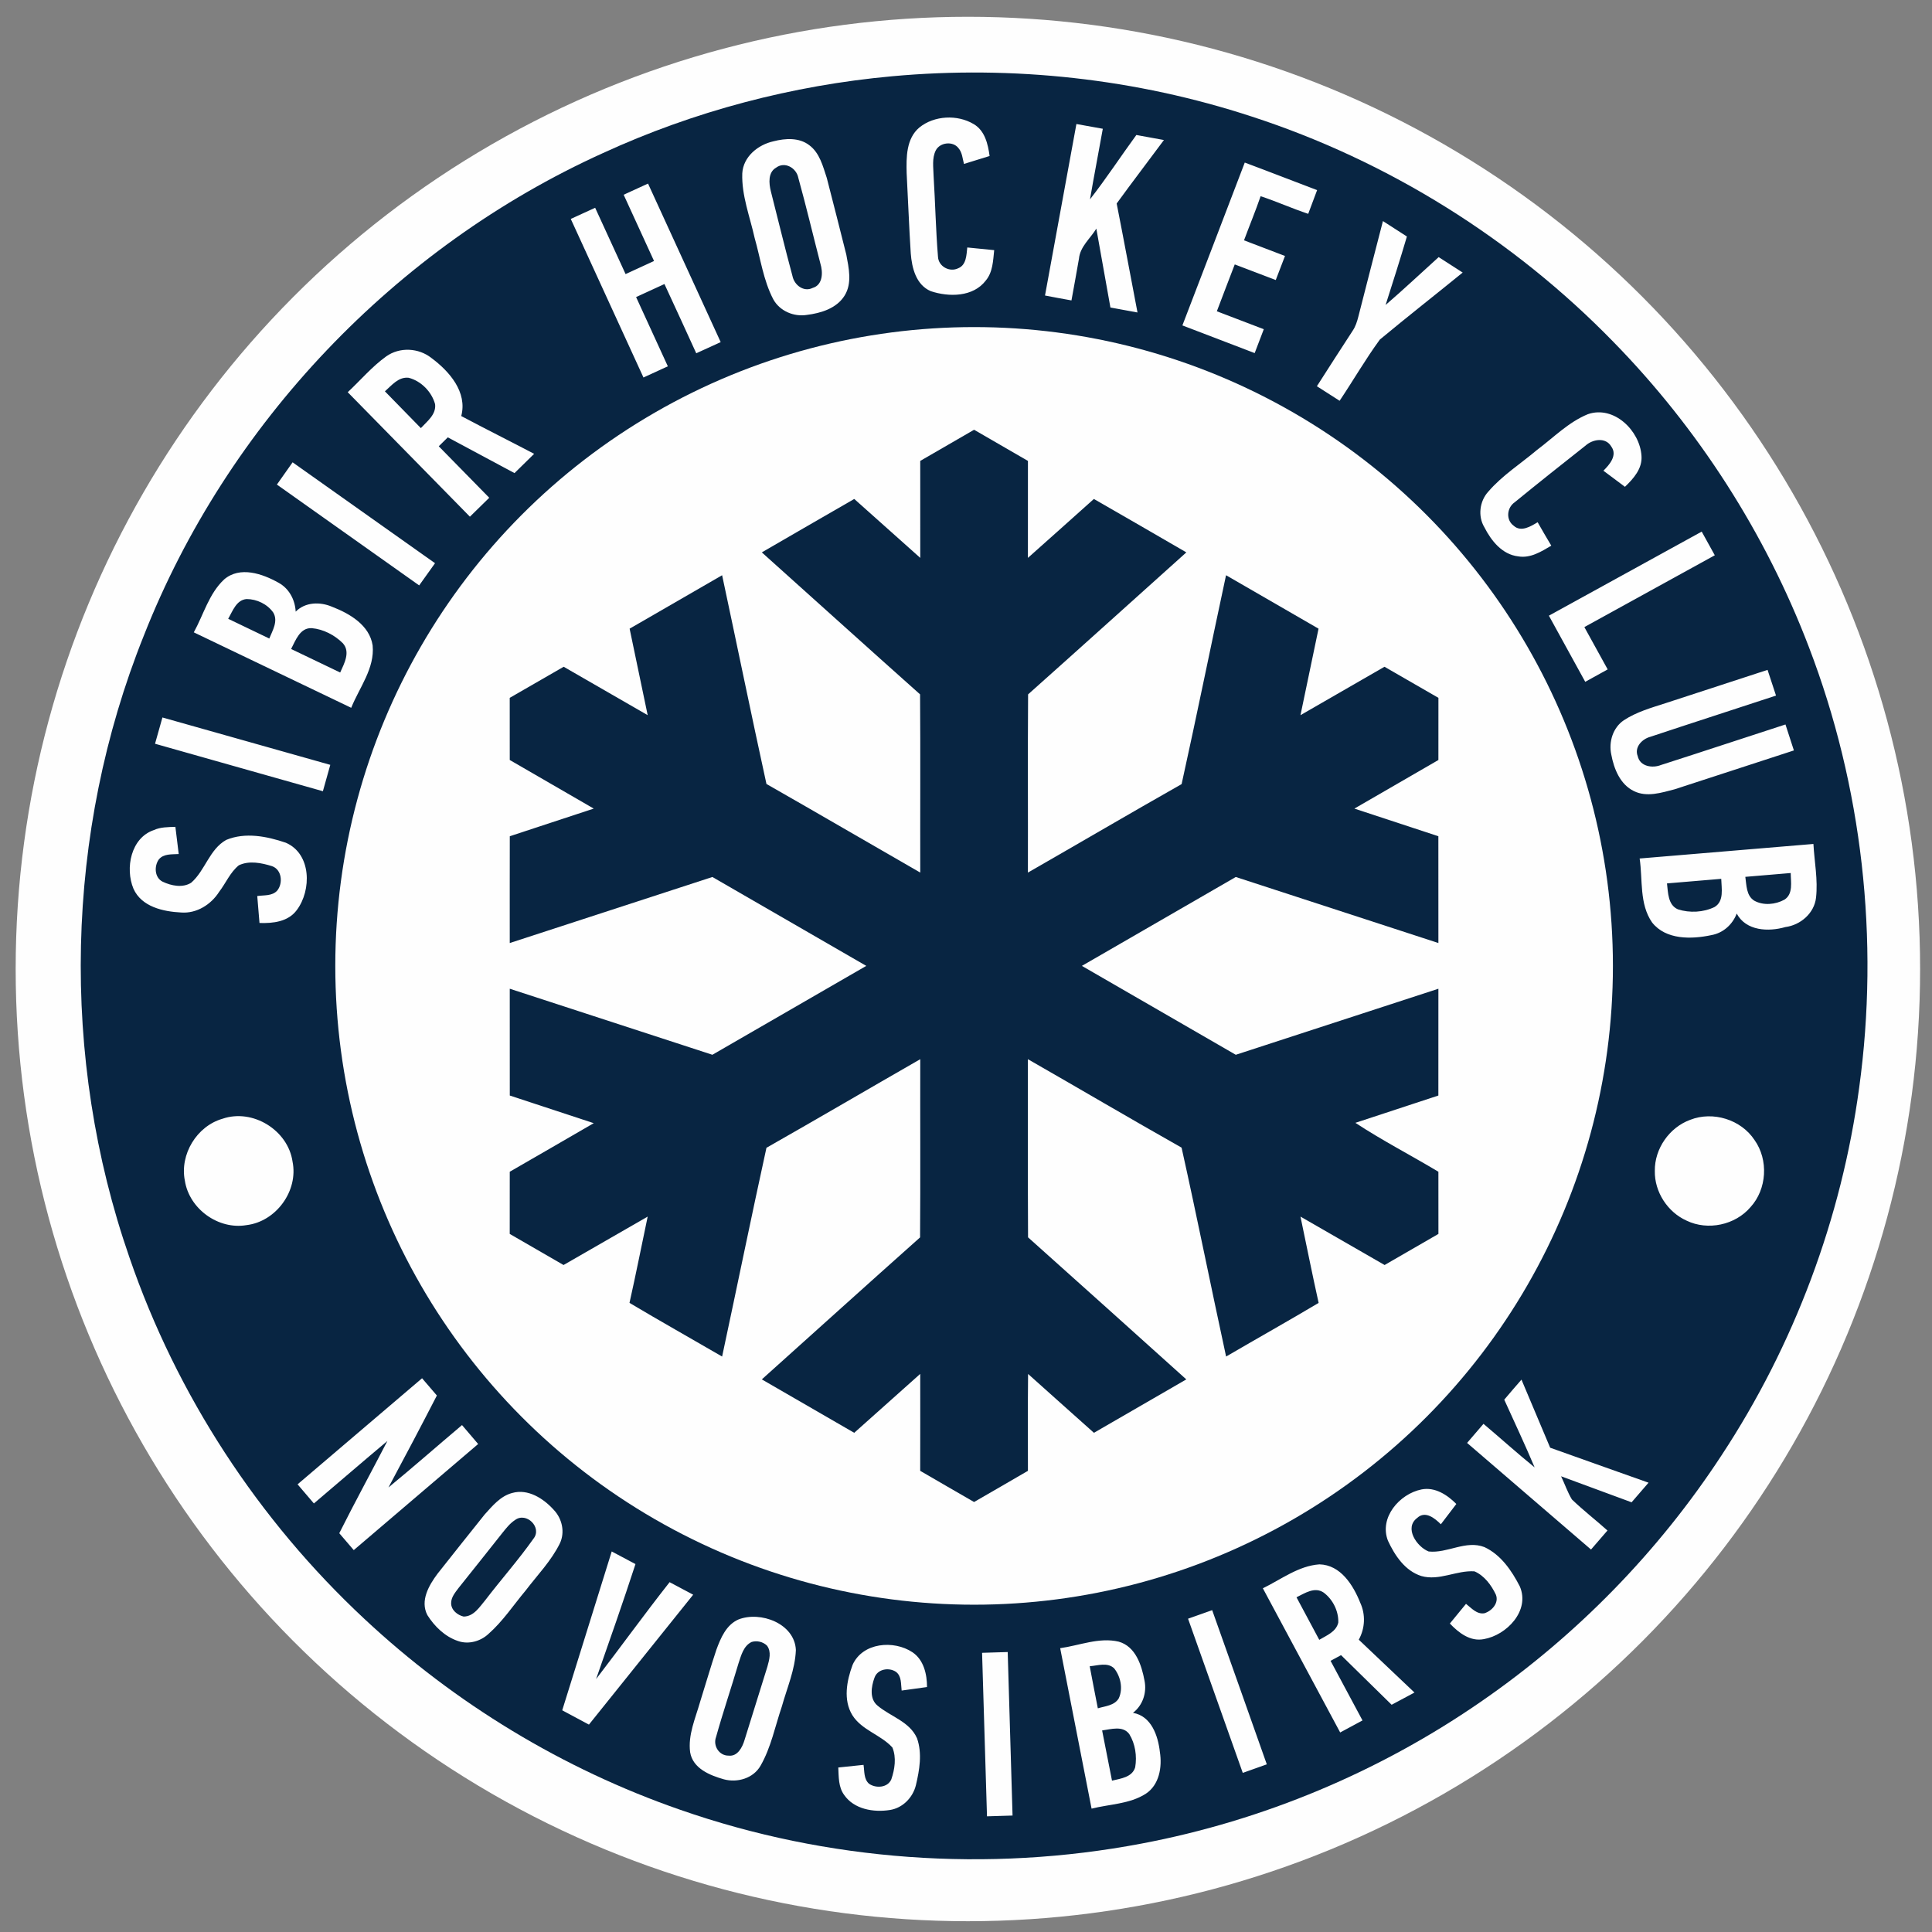 <?xml version="1.0" encoding="utf-8"?>
<!-- Generator: Adobe Illustrator 19.1.0, SVG Export Plug-In . SVG Version: 6.00 Build 0)  -->
<svg version="1.1" id="Слой_1" xmlns="http://www.w3.org/2000/svg" xmlns:xlink="http://www.w3.org/1999/xlink" x="0px" y="0px"
	 viewBox="0 0 1024 1024" style="enable-background:new 0 0 1024 1024;" xml:space="preserve">
<rect x="0" y="0" width="1024" height="1024" fill="#808080" stroke="none"/>
<circle style="fill-rule:evenodd;clip-rule:evenodd;fill:#FEFEFE;" cx="513" cy="513.59" r="504.698"/>
<circle style="fill-rule:evenodd;clip-rule:evenodd;fill:#082542;" cx="516.296" cy="511.943" r="473.127"/>
<path style="fill-rule:evenodd;clip-rule:evenodd;fill:#082542;" d="M472.848,40.418
	c64.119-5.867,129.441,1.302,190.643,21.373
	c72.309,23.515,138.636,64.976,191.665,119.438
	c45.07,46.075,80.581,101.46,103.57,161.674
	c28.36,73.973,37.456,155.115,26.679,233.571
	c-9.36,69.327-34.474,136.461-72.952,194.878
	c-33.353,51.002-76.725,95.412-126.821,130.084
	c-54.034,37.506-115.994,63.509-180.624,75.704
	c-81.24,15.424-166.518,9.343-244.611-17.962
	c-61.977-21.521-119.323-56.292-167.227-101.097
	C136.926,805.661,93.637,739.366,68.656,666.629
	C31.759,560.538,34.395,441.248,76.202,336.97
	c44.212-112.336,133.38-206.018,243.343-255.817
	C367.812,58.956,419.951,45.229,472.848,40.418z"/>
<circle style="fill-rule:evenodd;clip-rule:evenodd;fill:#FEFEFE;" cx="516.296" cy="511.943" r="338.584"/>
<path style="fill-rule:evenodd;clip-rule:evenodd;fill:#FEFEFE;" d="M584.146,917.173
	c4.746-0.643,11.008-2.703,14.419,1.96c3.147,5.125,4.12,11.635,3.114,17.533
	c-1.533,5.339-7.745,6.014-12.293,7.119
	C587.622,934.904,585.876,926.038,584.146,917.173L584.146,917.173z M577.571,883.144
	c4.235-0.329,9.475-2.258,12.969,1.137c3.427,4.317,4.812,10.81,2.406,15.919
	c-2.34,3.823-7.218,4.07-11.074,5.24
	C580.421,898.008,578.955,890.576,577.571,883.144L577.571,883.144z M398.38,870.274
	c2.802-0.857,6.031-0.115,8.141,1.945c2.471,3.279,1.203,7.563,0.214,11.139
	c-4.07,12.953-8.041,25.922-12.112,38.874c-1.137,3.84-3.675,8.849-8.453,8.289
	c-5.01,0.065-8.372-5.241-6.658-9.839c3.658-13.117,8.058-26.036,11.914-39.103
	C392.827,877.425,394.063,872.334,398.38,870.274L398.38,870.274z M687.171,846.594
	c4.351-2.126,9.657-5.752,14.403-2.489c4.845,3.609,7.959,9.822,7.745,15.886
	c-1.104,4.894-6.229,6.839-10.085,9.146
	C695.213,861.623,691.175,854.108,687.171,846.594L687.171,846.594z M272.96,805.661
	c5.998-4.515,14.65,3.971,9.723,9.969c-7.893,11.173-17.039,21.472-25.361,32.348
	c-3.115,3.692-6.147,8.784-11.585,8.833c-3.296-0.775-6.641-3.445-6.624-7.103
	c-0.017-3.131,2.142-5.635,3.905-8.008c7.762-9.722,15.54-19.445,23.252-29.217
	C268.263,810.011,270.257,807.424,272.96,805.661L272.96,805.661z M883.532,468.224
	c9.591-0.807,19.165-1.631,28.756-2.423c0.132,5.026,1.648,11.848-3.559,14.946
	c-5.916,2.851-13.167,3.23-19.396,1.22
	C884.01,479.66,884.126,473.085,883.532,468.224L883.532,468.224z M925.059,464.747
	c8.026-0.692,16.034-1.384,24.059-2.027c0.016,4.746,1.417,11.058-3.312,14.106
	c-4.762,2.637-11.189,3.246-16.034,0.544
	C925.521,474.7,925.702,469.114,925.059,464.747L925.059,464.747z M154.296,343.974
	c2.357-4.515,4.696-11.337,10.926-11.041c6.18,0.544,12.145,3.658,16.512,8.009
	c4.12,4.647,0.692,10.794-1.433,15.506
	C171.631,352.312,162.963,348.143,154.296,343.974L154.296,343.974z M120.942,327.973
	c2.356-4.021,4.284-10.003,9.756-10.464c5.405,0,11.041,2.702,14.155,7.185
	c2.669,4.548-0.412,9.492-2.125,13.743
	C135.46,334.976,128.193,331.483,120.942,327.973L120.942,327.973z M204.012,207.414
	c3.609-3.164,7.201-7.811,12.59-7.185c6.625,1.714,12.211,7.432,14.007,13.991
	c0.659,5.487-4.251,9.112-7.547,12.688
	C216.701,220.415,210.34,213.939,204.012,207.414L204.012,207.414z M411.299,88.898
	c4.664-3.526,10.827,0.115,11.832,5.389c4.185,15.062,7.778,30.305,11.7,45.448
	c1.4,4.483,1.384,11.288-4.103,12.87c-4.779,2.357-9.756-1.565-10.695-6.278
	c-4.037-14.946-7.663-30.008-11.486-45.004
	C407.526,97.187,406.999,91.386,411.299,88.898L411.299,88.898z M520.521,876.025
	c0.84,28.887,1.763,57.775,2.604,86.663c4.515-0.149,9.03-0.28,13.545-0.412
	c-0.857-28.888-1.697-57.775-2.57-86.663
	C529.568,875.745,525.036,875.877,520.521,876.025L520.521,876.025z M451.87,882.468
	c-3.098,8.354-5.043,18.555-0.115,26.597c5.043,8.026,15.078,10.349,21.225,17.138
	c2.224,5.323,1.252,11.568-0.561,16.875c-1.911,4.499-8.157,4.877-11.782,2.372
	c-2.884-2.505-2.406-6.641-2.95-10.035c-4.466,0.445-8.915,0.906-13.38,1.4
	c0.263,4.927,0.016,10.365,3.131,14.567c5.241,7.597,15.622,9.311,24.191,7.96
	c6.773-1.006,12.195-6.575,13.809-13.118c1.911-8.074,3.428-16.841,0.61-24.883
	c-3.889-8.882-14.007-11.486-20.911-17.303c-4.4-3.576-3.378-10.101-1.648-14.797
	c1.582-4.614,7.564-5.637,11.337-3.165c3.147,2.307,2.62,6.543,3.065,9.954
	c4.482-0.609,8.964-1.236,13.446-1.862c0.017-6.773-1.747-14.419-7.695-18.424
	C473.721,869.12,457.11,870.554,451.87,882.468L451.87,882.468z M561.916,873.57
	c5.554,28.344,11.074,56.704,16.644,85.047c9.558-2.406,20.137-2.423,28.657-7.844
	c7.25-4.696,8.799-14.205,7.547-22.147c-0.956-8.603-4.499-19.115-14.271-20.78
	c5.191-3.988,7.415-10.679,6.13-17.039c-1.549-8.223-4.68-18.143-13.694-20.698
	C582.531,867.687,572.166,872.136,561.916,873.57L561.916,873.57z M391.376,858.36
	c-6.46,2.851-9.376,9.772-11.667,16.001c-3.082,9.162-5.735,18.472-8.652,27.701
	c-2.456,8.651-6.476,17.467-5.273,26.647c1.417,8.602,10.414,12.243,17.83,14.353
	c7.218,1.961,15.672-0.494,19.495-7.201c5.57-9.706,7.696-20.846,11.272-31.359
	c2.769-9.903,7.053-19.593,7.449-29.975
	C421.187,860.452,403.043,853.779,391.376,858.36L391.376,858.36z M629.693,857.947
	c9.656,27.24,19.297,54.496,29.002,81.719c4.235-1.517,8.487-3.033,12.738-4.532
	c-9.64-27.256-19.264-54.496-28.953-81.719
	C638.212,854.916,633.961,856.432,629.693,857.947L629.693,857.947z M669.341,841.831
	c13.644,25.477,27.305,50.937,40.983,76.413c3.938-2.126,7.893-4.252,11.832-6.378
	c-5.619-10.53-11.272-21.076-16.924-31.59c1.829-1.021,3.691-2.027,5.553-3.016
	c8.932,8.767,17.88,17.517,26.811,26.301c4.037-2.143,8.075-4.302,12.112-6.477
	c-9.822-9.36-19.709-18.654-29.53-28.014c3.345-6.031,3.675-13.331,0.774-19.593
	c-3.724-9.327-10.398-20.071-21.637-20.335
	C688.209,829.934,679.064,837.102,669.341,841.831L669.341,841.831z M297.991,906.494
	c8.751-28.063,17.468-56.127,26.234-84.19c4.186,2.241,8.388,4.466,12.59,6.69
	c-6.658,20.417-13.777,40.686-20.879,60.954
	c13.084-17.038,25.674-34.473,38.972-51.364c4.153,2.208,8.322,4.416,12.491,6.641
	c-18.407,22.956-36.83,45.894-55.253,68.849
	C307.417,911.553,302.704,909.032,297.991,906.494L297.991,906.494z M271.411,791.324
	c-6.179,1.648-10.415,6.839-14.534,11.387
	c-8.322,10.464-16.726,20.879-24.982,31.408
	c-4.548,6.114-9.327,14.254-5.389,21.9c3.823,6.048,9.36,11.47,16.281,13.76
	c5.537,1.945,11.914,0.165,16.116-3.773c7.646-6.723,13.249-15.309,19.742-23.054
	c6.213-8.174,13.546-15.655,18.094-24.932c2.785-5.85,1.236-12.985-3.098-17.616
	C288.202,794.307,279.897,788.885,271.411,791.324L271.411,791.324z M735.652,816.635
	c-4.795-12.244,6.097-24.85,17.78-27.206c7.102-1.417,13.694,2.884,18.456,7.712
	c-2.735,3.592-5.471,7.168-8.206,10.76c-3.164-3.181-8.272-7.366-12.54-3.362
	c-7.069,5.29-0.181,15.309,6.081,17.781c9.937,1.087,19.61-6.146,29.53-2.34
	c8.751,4.054,14.518,12.54,18.786,20.862c5.537,12.837-6.971,25.839-19.099,27.931
	c-7.234,1.401-13.332-3.394-17.978-8.272c2.834-3.493,5.702-6.953,8.552-10.431
	c2.867,2.208,5.668,5.653,9.739,4.993c4.005-1.236,7.861-5.488,6.081-9.887
	c-2.39-5.026-6.081-10.052-11.321-12.326c-9.475-0.676-18.637,5.191-28.179,2.472
	C744.699,832.603,739.277,824.43,735.652,816.635L735.652,816.635z M797.283,741.855
	c5.405,11.947,11.008,23.812,16.1,35.891
	c-9.228-7.465-18.028-15.441-27.108-23.087c-2.917,3.345-5.817,6.723-8.684,10.118
	c21.916,18.802,43.784,37.671,65.684,56.506c2.917-3.362,5.801-6.724,8.717-10.085
	c-6.213-5.57-12.854-10.678-18.852-16.463c-2.34-3.872-3.774-8.206-5.735-12.277
	c12.458,4.614,24.933,9.179,37.374,13.793c2.999-3.461,5.998-6.921,8.981-10.398
	c-17.369-6.196-34.787-12.293-52.139-18.538
	c-5.042-12.046-10.134-24.059-15.21-36.088
	C803.347,734.736,800.298,738.279,797.283,741.855L797.283,741.855z M157.723,786.726
	c2.884,3.378,5.751,6.756,8.652,10.134c13.002-11.024,25.888-22.18,38.956-33.122
	c-8.453,16.314-17.253,32.463-25.509,48.893c2.571,2.966,5.125,5.965,7.679,8.964
	c21.966-18.769,43.965-37.49,65.931-56.242c-2.834-3.362-5.685-6.707-8.552-10.036
	c-13.019,10.991-25.822,22.246-38.989,33.073
	c8.684-16.182,17.253-32.414,25.657-48.744c-2.62-3.048-5.24-6.097-7.844-9.146
	C201.689,749.221,179.706,767.973,157.723,786.726L157.723,786.726z M895.842,593.529
	c-11.041,4.037-18.918,15.309-18.753,27.091
	c-0.198,11.107,6.74,21.802,16.841,26.35c11.238,5.422,25.773,2.34,33.864-7.152
	c8.734-9.541,9.623-25.048,2.142-35.578
	C922.785,593.38,907.905,588.783,895.842,593.529L895.842,593.529z M117.96,592.952
	c-13.678,3.922-22.791,18.918-19.972,32.875
	c2.324,14.913,17.748,26.069,32.661,23.515
	c15.671-1.862,27.569-18.143,24.404-33.666
	C152.648,599,133.944,587.465,117.96,592.952L117.96,592.952z M869.048,455.025
	c1.681,11.288-0.247,24.042,6.592,33.897c7.35,9.311,20.912,8.948,31.442,6.707
	c6.229-1.121,11.173-5.57,13.414-11.42c4.944,9.261,16.825,9.739,25.789,7.152
	c8.009-1.055,15.309-7.3,16.248-15.556c1.071-9.492-0.857-19-1.384-28.492
	C930.448,449.883,899.748,452.47,869.048,455.025L869.048,455.025z M81.525,439.963
	c-12.178,4.12-15.293,20.285-10.794,31.046
	c4.284,9.657,15.787,12.161,25.328,12.639c8.19,0.61,15.804-4.219,20.104-10.975
	c3.543-4.614,5.834-10.332,10.415-14.04c5.471-2.637,12.03-1.286,17.583,0.445
	c5.224,1.78,5.949,9.047,2.785,12.936c-2.653,2.983-7.037,2.373-10.596,2.9
	c0.396,4.762,0.791,9.525,1.187,14.287c7.119,0.247,15.209-0.626,19.774-6.855
	c7.893-10.53,7.761-29.777-5.801-35.676c-9.97-3.411-21.521-5.702-31.606-1.5
	c-8.932,4.976-11.14,16.231-18.588,22.707c-4.516,2.851-10.579,1.615-15.111-0.56
	c-4.284-2.126-4.581-8.173-2.06-11.749c2.554-3.181,6.954-2.67,10.579-2.917
	c-0.594-4.812-1.17-9.607-1.763-14.403
	C89.105,438.397,85.118,438.315,81.525,439.963L81.525,439.963z M86.089,380.277
	c-1.301,4.631-2.603,9.277-3.921,13.924c29.645,8.437,59.324,16.743,88.969,25.163
	c1.335-4.664,2.636-9.311,3.922-13.974
	C145.397,397.035,115.751,388.632,86.089,380.277L86.089,380.277z M882.775,372.696
	c-7.58,2.439-15.392,4.647-22.098,9.047c-5.801,3.922-8.124,11.486-6.657,18.193
	c1.384,7.531,4.696,15.869,12.03,19.379c6.839,3.361,14.567,0.824,21.488-0.956
	c21.093-6.822,42.152-13.777,63.262-20.615c-1.466-4.597-2.966-9.179-4.466-13.76
	c-21.999,7.119-43.949,14.436-65.965,21.472c-4.531,1.829-11.14,0.84-12.343-4.68
	c-1.911-4.779,2.34-9.113,6.707-10.266c22.164-7.382,44.411-14.518,66.591-21.834
	c-1.483-4.548-2.983-9.096-4.483-13.628
	C918.814,360.914,900.786,366.813,882.775,372.696L882.775,372.696z M118.817,307.094
	c-8.058,7.498-10.909,18.654-16.1,28.063
	c27.816,13.332,55.616,26.696,83.433,39.994
	c4.317-10.744,12.54-20.911,11.353-33.056
	c-1.631-10.76-12.227-16.924-21.505-20.499c-6.377-2.719-14.172-2.555-19.28,2.587
	c-0.33-6.279-3.478-12.26-9.096-15.325
	C139.135,304.095,127.188,299.926,118.817,307.094L118.817,307.094z M820.946,326.325
	c27.009-14.831,53.985-29.711,80.994-44.559c2.323,4.169,4.631,8.355,6.938,12.541
	c-23.038,12.721-46.091,25.361-69.129,38.066
	c4.104,7.481,8.207,14.963,12.359,22.428c-3.971,2.192-7.927,4.383-11.898,6.575
	C833.767,349.692,827.34,338.025,820.946,326.325L820.946,326.325z M146.765,256.834
	c2.768-3.939,5.536-7.877,8.322-11.799c25.163,17.83,50.359,35.628,75.489,53.474
	c-2.802,3.922-5.586,7.844-8.404,11.766
	C197.042,292.444,171.879,274.664,146.765,256.834L146.765,256.834z M841.611,219.526
	c-10.283,4.202-18.193,12.392-26.96,18.95
	c-8.652,7.317-18.423,13.48-25.855,22.131c-4.581,5.01-5.603,13.018-2.027,18.885
	c3.609,7.119,9.393,14.386,17.863,15.391c6.493,1.137,12.26-2.521,17.583-5.669
	c-2.456-4.12-4.878-8.256-7.234-12.425c-3.659,2.208-8.816,5.422-12.689,1.862
	c-4.235-3.065-3.658-9.541,0.494-12.409c12.408-10.134,24.965-20.121,37.555-30.041
	c3.79-3.428,10.711-4.631,13.678,0.478c3.378,4.631-0.923,9.607-4.186,12.804
	c3.823,2.818,7.613,5.669,11.42,8.536c4.548-4.35,9.311-9.673,8.767-16.446
	C869.163,228.276,855.453,214.747,841.611,219.526L841.611,219.526z M204.705,188.892
	c-7.58,5.438-13.612,12.656-20.401,18.984
	c21.604,21.983,43.158,43.998,64.762,65.981
	c3.428-3.329,6.856-6.674,10.25-10.036c-8.931-9.097-17.863-18.176-26.762-27.289
	c1.598-1.582,3.197-3.164,4.796-4.73c11.782,6.328,23.565,12.639,35.347,18.95
	c3.477-3.411,6.938-6.822,10.414-10.217c-12.853-6.74-25.839-13.216-38.643-20.022
	c3.362-12.705-6.344-23.763-15.804-30.766
	C221.859,184.343,211.84,183.832,204.705,188.892L204.705,188.892z M732.982,117.176
	c-4.334,16.874-8.751,33.715-13.019,50.606c-0.675,2.67-1.516,5.339-3.082,7.613
	c-6.344,9.756-12.656,19.511-18.901,29.316c4.02,2.554,8.025,5.141,12.046,7.712
	c7.201-10.744,13.694-22.016,21.323-32.447
	c14.468-12.013,29.299-23.63,43.9-35.512c-4.235-2.735-8.47-5.471-12.721-8.19
	c-9.376,8.453-18.555,17.138-28.129,25.361
	c3.839-12.062,7.712-24.125,11.288-36.287
	C741.452,122.614,737.217,119.895,732.982,117.176L732.982,117.176z M330.553,103.218
	c5.356,11.717,10.744,23.417,16.1,35.116
	c-5.026,2.324-10.052,4.647-15.078,6.938
	c-5.389-11.7-10.744-23.433-16.133-35.149c-4.301,1.961-8.618,3.938-12.919,5.916
	c12.837,28.014,25.674,56.028,38.527,84.042c4.301-1.977,8.602-3.955,12.919-5.932
	c-5.603-12.244-11.239-24.471-16.825-36.698c5.01-2.307,10.019-4.598,15.029-6.905
	c5.685,12.194,11.255,24.454,16.858,36.698c4.334-1.945,8.635-3.922,12.952-5.916
	c-12.837-28.014-25.674-56.011-38.511-84.025
	C339.155,99.263,334.854,101.241,330.553,103.218L330.553,103.218z M659.75,86.163
	c12.82,4.779,25.542,9.772,38.346,14.6c-1.582,4.186-3.164,8.371-4.713,12.573
	c-8.519-2.818-16.71-6.542-25.229-9.344c-2.703,7.877-5.9,15.573-8.799,23.384
	c7.234,2.752,14.485,5.52,21.719,8.289c-1.632,4.252-3.263,8.503-4.895,12.755
	c-7.251-2.752-14.485-5.52-21.735-8.272c-3.164,8.289-6.377,16.545-9.492,24.834
	c8.289,3.147,16.594,6.328,24.883,9.508c-1.598,4.218-3.213,8.437-4.828,12.656
	c-12.771-4.878-25.542-9.772-38.313-14.666
	C637.702,143.69,648.808,114.951,659.75,86.163L659.75,86.163z M410.03,74.875
	c-8.207,1.796-16.116,8.107-16.611,17.039c-0.396,11.749,4.054,22.905,6.558,34.226
	c3.115,10.876,4.581,22.394,9.887,32.513c3.394,6.179,10.81,9.343,17.682,8.272
	c7.531-0.922,15.919-3.46,20.137-10.299c4.054-6.559,2.192-14.584,0.874-21.686
	c-3.428-13.545-6.822-27.124-10.349-40.653c-2.044-6.18-3.758-13.232-9.261-17.319
	C423.576,72.815,416.243,73.276,410.03,74.875L410.03,74.875z M553.874,156.626
	c4.664,0.906,9.344,1.78,14.024,2.604c1.335-7.366,2.702-14.732,3.971-22.115
	c0.61-6.427,6.048-10.711,9.211-15.935c2.488,13.941,4.96,27.882,7.465,41.807
	c4.779,0.89,9.558,1.763,14.353,2.636c-3.691-19.247-7.25-38.527-11.041-57.758
	c8.206-11.305,16.726-22.395,25.048-33.65c-4.878-0.89-9.755-1.78-14.617-2.67
	c-8.256,11.32-15.952,23.054-24.57,34.111c2.143-12.491,4.565-24.933,6.79-37.407
	c-4.664-0.84-9.327-1.681-13.991-2.521
	C564.948,96.033,559.444,126.338,553.874,156.626L553.874,156.626z M487.283,67.575
	c-7.003,5.899-6.954,15.819-6.74,24.191c0.758,14.172,1.269,28.36,2.175,42.532
	c0.593,7.663,2.769,16.677,10.596,20.022c9.574,3.197,22.46,3.18,29.167-5.619
	c3.774-4.499,3.856-10.579,4.466-16.116c-4.763-0.445-9.525-0.922-14.271-1.417
	c-0.445,3.872-0.428,9.244-4.746,10.991c-4.581,2.307-10.53-0.906-10.777-6.081
	c-1.17-14.221-1.434-28.492-2.324-42.729c-0.082-4.532-0.972-9.442,1.17-13.661
	c2.192-4.252,9.096-5.043,12.013-1.17c2.011,2.307,2.143,5.537,2.917,8.371
	c4.531-1.4,9.047-2.801,13.578-4.202c-0.857-6.328-2.488-13.463-8.47-16.94
	C507.387,60.604,495.16,61.197,487.283,67.575z"/>
<path style="fill-rule:evenodd;clip-rule:evenodd;fill:#082542;" d="M487.745,244.293
	c9.492-5.537,19.033-11.008,28.541-16.512
	c9.508,5.504,19.049,10.975,28.541,16.512c-0.033,17.138,0,34.26-0.016,51.398
	c11.667-10.398,23.334-20.78,34.968-31.228
	c16.38,9.36,32.678,18.869,49.008,28.311
	c-27.964,25.08-55.83,50.277-83.877,75.258
	c-0.231,31.491-0.016,62.982-0.099,94.457
	c27.174-15.589,54.215-31.442,81.471-46.899
	c8.141-36.846,15.622-73.825,23.548-110.704
	c16.33,9.442,32.694,18.868,49.024,28.327c-3.213,15.276-6.41,30.552-9.574,45.844
	c14.864-8.519,29.678-17.138,44.526-25.657c9.541,5.487,19.066,10.975,28.59,16.478
	c-0.016,10.975,0,21.967-0.016,32.941c-14.847,8.585-29.695,17.154-44.525,25.756
	c14.847,4.878,29.662,9.788,44.509,14.65c0.033,18.868,0.016,37.736,0.016,56.605
	c-35.808-11.65-71.584-23.367-107.392-35.001
	c-27.174,15.721-54.397,31.376-81.57,47.113
	c27.174,15.737,54.397,31.392,81.57,47.113
	c35.809-11.634,71.584-23.367,107.392-35.001c0,18.868,0.016,37.737-0.016,56.605
	c-14.666,4.795-29.316,9.657-43.982,14.468
	c14.205,9.344,29.382,17.171,43.998,25.921c0.016,10.975-0.016,21.967,0.016,32.958
	c-9.508,5.52-19.016,10.991-28.524,16.479
	c-14.88-8.536-29.711-17.138-44.592-25.658
	c3.197,15.243,6.245,30.535,9.623,45.745
	c-16.231,9.657-32.727,18.901-49.041,28.426
	c-8.009-36.879-15.392-73.891-23.598-110.721
	c-27.273-15.408-54.281-31.326-81.455-46.882c0.066,31.474-0.099,62.949,0.082,94.423
	c28.031,25.015,55.929,50.178,83.877,75.292
	c-16.314,9.459-32.628,18.901-48.959,28.311
	c-11.634-10.415-23.301-20.763-34.902-31.195
	c-0.198,17.105-0.066,34.227-0.082,51.348
	c-9.475,5.553-19.033,11.008-28.541,16.528
	c-9.525-5.52-19.066-10.975-28.558-16.528c0.05-17.138,0.033-34.26,0.017-51.381
	c-11.667,10.398-23.334,20.796-34.985,31.228
	c-16.347-9.41-32.661-18.852-48.975-28.311
	c27.965-25.081,55.814-50.277,83.877-75.259
	c0.231-31.475,0.017-62.982,0.099-94.456
	c-27.19,15.605-54.248,31.458-81.521,46.964
	c-8.075,36.83-15.605,73.776-23.499,110.639
	c-16.347-9.508-32.842-18.753-49.091-28.442c3.411-15.21,6.427-30.486,9.64-45.729
	c-14.88,8.52-29.711,17.138-44.592,25.658
	c-9.508-5.488-19.016-10.959-28.525-16.479c0.016-10.991,0-21.966,0.016-32.958
	c14.848-8.569,29.695-17.121,44.51-25.74
	c-14.831-4.894-29.662-9.788-44.493-14.65
	c-0.033-18.868-0.017-37.736-0.017-56.605
	c35.809,11.634,71.584,23.367,107.393,35.001
	c27.174-15.721,54.397-31.376,81.57-47.113
	c-27.174-15.737-54.397-31.392-81.57-47.113
	c-35.809,11.634-71.584,23.351-107.393,35.001c0-18.868-0.033-37.736,0.017-56.605
	c14.831-4.861,29.662-9.756,44.493-14.65
	c-14.815-8.618-29.679-17.171-44.51-25.756c-0.016-10.975,0-21.967-0.016-32.941
	c9.525-5.504,19.049-10.991,28.591-16.478
	c14.847,8.519,29.662,17.138,44.526,25.657c-3.164-15.293-6.361-30.568-9.574-45.844
	c16.331-9.459,32.694-18.885,49.025-28.327
	c7.877,36.863,15.44,73.808,23.499,110.639
	c27.256,15.523,54.331,31.359,81.521,46.965
	c-0.082-31.475,0.132-62.966-0.099-94.457
	c-28.047-24.982-55.912-50.178-83.877-75.258
	c16.331-9.442,32.628-18.918,48.992-28.311
	c11.651,10.431,23.301,20.846,34.984,31.228
	C487.745,278.553,487.777,261.431,487.745,244.293z"/>
</svg>
